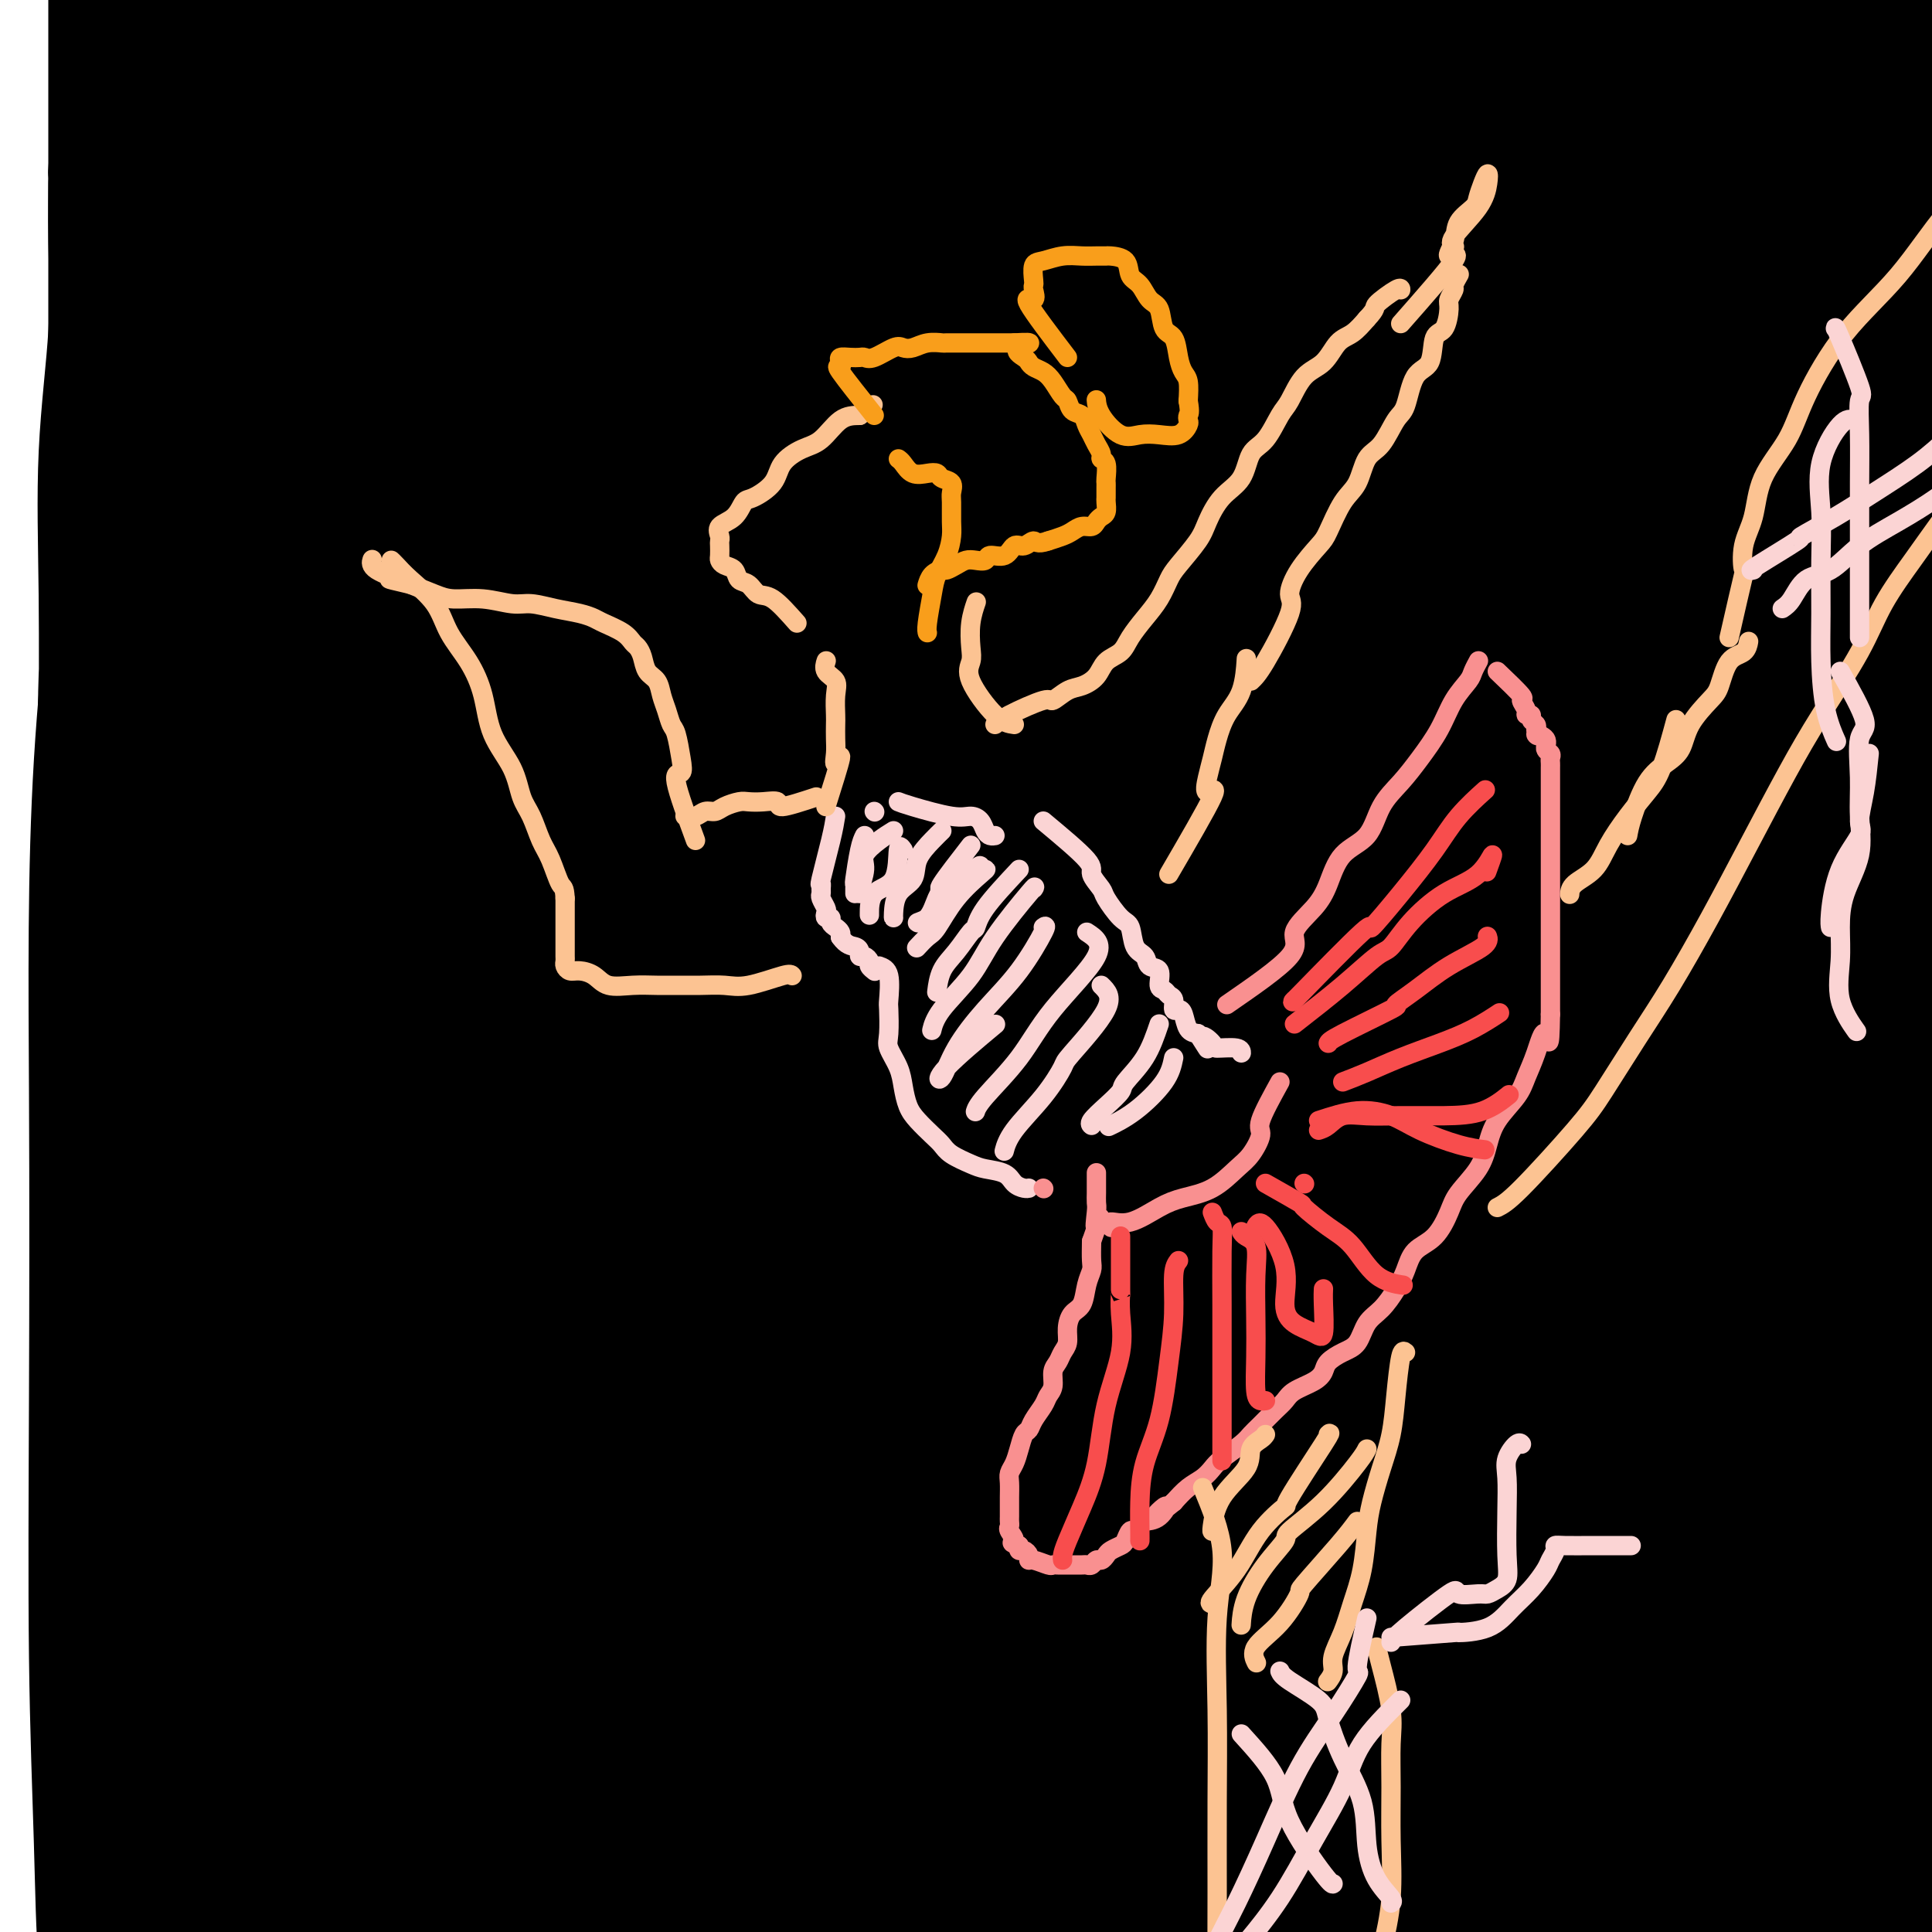 <svg viewBox='0 0 400 400' version='1.1' xmlns='http://www.w3.org/2000/svg' xmlns:xlink='http://www.w3.org/1999/xlink'><g fill='none' stroke='#000000' stroke-width='28' stroke-linecap='round' stroke-linejoin='round'><path d='M25,12c-0.427,9.240 -0.854,18.481 -1,22c-0.146,3.519 -0.011,1.318 0,3c0.011,1.682 -0.102,7.247 0,13c0.102,5.753 0.420,11.693 0,19c-0.420,7.307 -1.577,15.979 -2,25c-0.423,9.021 -0.113,18.390 0,29c0.113,10.610 0.030,22.461 0,34c-0.030,11.539 -0.008,22.766 0,33c0.008,10.234 0.002,19.475 0,27c-0.002,7.525 -0.001,13.335 0,16c0.001,2.665 0.001,2.186 0,2c-0.001,-0.186 -0.002,-0.079 0,-2c0.002,-1.921 0.006,-5.872 0,-12c-0.006,-6.128 -0.023,-14.434 0,-24c0.023,-9.566 0.087,-20.392 0,-30c-0.087,-9.608 -0.325,-17.997 0,-27c0.325,-9.003 1.211,-18.620 2,-28c0.789,-9.380 1.479,-18.522 2,-28c0.521,-9.478 0.873,-19.290 1,-29c0.127,-9.710 0.027,-19.318 0,-27c-0.027,-7.682 0.017,-13.438 0,-18c-0.017,-4.562 -0.096,-7.930 0,-10c0.096,-2.070 0.365,-2.844 0,-4c-0.365,-1.156 -1.366,-2.695 -2,-4c-0.634,-1.305 -0.902,-2.375 -1,-3c-0.098,-0.625 -0.026,-0.803 0,-1c0.026,-0.197 0.007,-0.412 0,1c-0.007,1.412 -0.002,4.451 0,8c0.002,3.549 0.001,7.609 0,12c-0.001,4.391 -0.000,9.112 0,14c0.000,4.888 0.000,9.944 0,15'/><path d='M24,38c-0.000,10.405 -0.000,11.918 0,17c0.000,5.082 0.000,13.732 0,21c-0.000,7.268 -0.000,13.154 0,20c0.000,6.846 0.000,14.653 0,22c-0.000,7.347 -0.000,14.233 0,22c0.000,7.767 0.000,16.414 0,24c-0.000,7.586 -0.000,14.111 0,22c0.000,7.889 0.000,17.144 0,26c-0.000,8.856 -0.000,17.314 0,26c0.000,8.686 0.000,17.598 0,27c-0.000,9.402 -0.000,19.292 0,29c0.000,9.708 0.000,19.233 0,29c-0.000,9.767 -0.001,19.777 0,29c0.001,9.223 0.002,17.658 0,26c-0.002,8.342 -0.007,16.590 0,24c0.007,7.410 0.027,13.982 0,17c-0.027,3.018 -0.102,2.481 0,2c0.102,-0.481 0.381,-0.905 0,-3c-0.381,-2.095 -1.422,-5.862 -2,-12c-0.578,-6.138 -0.692,-14.647 -1,-25c-0.308,-10.353 -0.808,-22.551 -1,-38c-0.192,-15.449 -0.076,-34.151 0,-54c0.076,-19.849 0.110,-40.845 0,-63c-0.110,-22.155 -0.365,-45.469 1,-68c1.365,-22.531 4.349,-44.279 7,-65c2.651,-20.721 4.970,-40.414 8,-58c3.030,-17.586 6.770,-33.063 10,-46c3.230,-12.937 5.948,-23.334 8,-29c2.052,-5.666 3.437,-6.602 4,-8c0.563,-1.398 0.304,-3.256 0,2c-0.304,5.256 -0.652,17.628 -1,30'/><path d='M57,-16c-1.696,14.819 -5.435,35.867 -8,59c-2.565,23.133 -3.955,48.352 -5,73c-1.045,24.648 -1.746,48.725 -2,72c-0.254,23.275 -0.062,45.749 0,67c0.062,21.251 -0.007,41.280 0,58c0.007,16.720 0.090,30.131 0,40c-0.090,9.869 -0.354,16.196 0,20c0.354,3.804 1.325,5.086 2,6c0.675,0.914 1.053,1.462 2,-2c0.947,-3.462 2.464,-10.934 3,-24c0.536,-13.066 0.091,-31.728 0,-55c-0.091,-23.272 0.171,-51.155 0,-80c-0.171,-28.845 -0.775,-58.654 1,-86c1.775,-27.346 5.927,-52.231 10,-74c4.073,-21.769 8.065,-40.423 12,-55c3.935,-14.577 7.813,-25.078 10,-30c2.187,-4.922 2.683,-4.265 3,-4c0.317,0.265 0.456,0.139 0,9c-0.456,8.861 -1.505,26.710 -5,50c-3.495,23.290 -9.434,52.020 -14,83c-4.566,30.980 -7.759,64.209 -10,96c-2.241,31.791 -3.528,62.145 -4,90c-0.472,27.855 -0.127,53.210 0,75c0.127,21.790 0.037,40.014 0,53c-0.037,12.986 -0.021,20.733 0,22c0.021,1.267 0.047,-3.948 -1,-16c-1.047,-12.052 -3.167,-30.942 -5,-55c-1.833,-24.058 -3.378,-53.285 -5,-84c-1.622,-30.715 -3.321,-62.919 -4,-95c-0.679,-32.081 -0.340,-64.041 0,-96'/><path d='M37,101c0.001,-44.317 2.005,-59.608 5,-75c2.995,-15.392 6.983,-30.885 10,-39c3.017,-8.115 5.064,-8.853 6,-10c0.936,-1.147 0.763,-2.702 1,4c0.237,6.702 0.885,21.662 0,44c-0.885,22.338 -3.302,52.054 -5,84c-1.698,31.946 -2.675,66.120 -3,101c-0.325,34.880 0.004,70.464 0,103c-0.004,32.536 -0.341,62.024 0,87c0.341,24.976 1.360,45.441 2,61c0.640,15.559 0.900,26.211 1,31c0.100,4.789 0.039,3.716 0,2c-0.039,-1.716 -0.057,-4.075 0,-16c0.057,-11.925 0.189,-33.414 0,-61c-0.189,-27.586 -0.699,-61.267 -1,-97c-0.301,-35.733 -0.392,-73.519 0,-111c0.392,-37.481 1.267,-74.658 4,-110c2.733,-35.342 7.323,-68.850 12,-95c4.677,-26.150 9.439,-44.941 13,-57c3.561,-12.059 5.921,-17.385 7,-20c1.079,-2.615 0.878,-2.520 1,4c0.122,6.520 0.565,19.465 -1,43c-1.565,23.535 -5.140,57.659 -8,94c-2.860,36.341 -5.005,74.898 -6,113c-0.995,38.102 -0.841,75.750 -1,111c-0.159,35.250 -0.631,68.103 0,96c0.631,27.897 2.365,50.840 4,67c1.635,16.160 3.170,25.538 4,30c0.830,4.462 0.954,4.009 1,0c0.046,-4.009 0.013,-11.574 0,-30c-0.013,-18.426 -0.007,-47.713 0,-77'/><path d='M83,378c0.238,-34.544 0.334,-67.404 0,-103c-0.334,-35.596 -1.096,-73.927 0,-111c1.096,-37.073 4.051,-72.888 8,-103c3.949,-30.112 8.892,-54.521 13,-72c4.108,-17.479 7.382,-28.028 9,-33c1.618,-4.972 1.581,-4.367 2,-2c0.419,2.367 1.293,6.494 0,22c-1.293,15.506 -4.752,42.389 -8,74c-3.248,31.611 -6.286,67.951 -9,106c-2.714,38.049 -5.106,77.809 -6,116c-0.894,38.191 -0.290,74.813 0,106c0.290,31.187 0.268,56.940 0,76c-0.268,19.060 -0.780,31.427 0,32c0.780,0.573 2.853,-10.650 4,-31c1.147,-20.350 1.368,-49.829 2,-84c0.632,-34.171 1.676,-73.033 4,-113c2.324,-39.967 5.928,-81.038 11,-121c5.072,-39.962 11.612,-78.816 18,-111c6.388,-32.184 12.622,-57.699 18,-75c5.378,-17.301 9.898,-26.388 12,-31c2.102,-4.612 1.786,-4.748 2,0c0.214,4.748 0.958,14.379 -2,36c-2.958,21.621 -9.619,55.233 -15,91c-5.381,35.767 -9.482,73.689 -13,113c-3.518,39.311 -6.454,80.012 -8,118c-1.546,37.988 -1.703,73.265 -2,103c-0.297,29.735 -0.734,53.929 -1,74c-0.266,20.071 -0.362,36.020 0,36c0.362,-0.020 1.181,-16.010 2,-32'/><path d='M124,459c0.445,-19.110 0.556,-50.886 1,-86c0.444,-35.114 1.221,-73.567 3,-114c1.779,-40.433 4.562,-82.847 9,-123c4.438,-40.153 10.532,-78.045 17,-109c6.468,-30.955 13.311,-54.973 19,-71c5.689,-16.027 10.223,-24.062 12,-28c1.777,-3.938 0.797,-3.781 1,2c0.203,5.781 1.590,17.184 -2,41c-3.590,23.816 -12.157,60.045 -19,98c-6.843,37.955 -11.964,77.635 -16,117c-4.036,39.365 -6.988,78.415 -9,114c-2.012,35.585 -3.083,67.705 -4,94c-0.917,26.295 -1.679,46.765 -2,60c-0.321,13.235 -0.201,19.236 0,22c0.201,2.764 0.485,2.293 2,-6c1.515,-8.293 4.263,-24.406 6,-50c1.737,-25.594 2.465,-60.667 4,-99c1.535,-38.333 3.877,-79.927 8,-121c4.123,-41.073 10.026,-81.627 17,-117c6.974,-35.373 15.018,-65.565 22,-89c6.982,-23.435 12.902,-40.113 16,-49c3.098,-8.887 3.373,-9.983 4,-10c0.627,-0.017 1.607,1.045 0,13c-1.607,11.955 -5.801,34.802 -11,65c-5.199,30.198 -11.402,67.747 -17,107c-5.598,39.253 -10.589,80.210 -14,118c-3.411,37.790 -5.240,72.413 -7,103c-1.760,30.587 -3.451,57.137 -4,76c-0.549,18.863 0.045,30.040 0,36c-0.045,5.960 -0.727,6.703 0,2c0.727,-4.703 2.864,-14.851 5,-25'/><path d='M165,430c2.208,-15.838 5.229,-43.933 8,-77c2.771,-33.067 5.294,-71.106 9,-110c3.706,-38.894 8.595,-78.643 15,-116c6.405,-37.357 14.325,-72.321 22,-102c7.675,-29.679 15.105,-54.073 21,-70c5.895,-15.927 10.254,-23.386 12,-27c1.746,-3.614 0.877,-3.381 1,2c0.123,5.381 1.237,15.912 -2,38c-3.237,22.088 -10.826,55.732 -17,92c-6.174,36.268 -10.935,75.158 -15,114c-4.065,38.842 -7.436,77.635 -10,113c-2.564,35.365 -4.321,67.300 -5,94c-0.679,26.700 -0.278,48.163 0,62c0.278,13.837 0.434,20.048 0,23c-0.434,2.952 -1.458,2.647 0,-6c1.458,-8.647 5.399,-25.635 8,-52c2.601,-26.365 3.862,-62.107 7,-100c3.138,-37.893 8.153,-77.938 14,-118c5.847,-40.062 12.526,-80.143 21,-116c8.474,-35.857 18.743,-67.492 27,-94c8.257,-26.508 14.501,-47.889 18,-60c3.499,-12.111 4.252,-14.953 5,-15c0.748,-0.047 1.491,2.701 -3,20c-4.491,17.299 -14.216,49.149 -23,86c-8.784,36.851 -16.626,78.702 -24,122c-7.374,43.298 -14.281,88.042 -20,128c-5.719,39.958 -10.251,75.130 -13,105c-2.749,29.870 -3.716,54.439 -4,69c-0.284,14.561 0.116,19.112 0,22c-0.116,2.888 -0.747,4.111 1,-5c1.747,-9.111 5.874,-28.555 10,-48'/><path d='M228,404c3.494,-23.384 6.729,-55.345 10,-90c3.271,-34.655 6.579,-72.006 11,-110c4.421,-37.994 9.954,-76.633 16,-111c6.046,-34.367 12.606,-64.462 19,-88c6.394,-23.538 12.621,-40.519 18,-51c5.379,-10.481 9.911,-14.463 12,-16c2.089,-1.537 1.734,-0.628 1,7c-0.734,7.628 -1.847,21.975 -5,47c-3.153,25.025 -8.347,60.728 -13,99c-4.653,38.272 -8.764,79.113 -11,118c-2.236,38.887 -2.596,75.818 -3,107c-0.404,31.182 -0.851,56.613 -1,74c-0.149,17.387 0.001,26.730 0,31c-0.001,4.270 -0.152,3.469 0,-1c0.152,-4.469 0.607,-12.605 2,-32c1.393,-19.395 3.724,-50.050 5,-86c1.276,-35.950 1.496,-77.196 4,-119c2.504,-41.804 7.291,-84.166 13,-122c5.709,-37.834 12.338,-71.139 19,-96c6.662,-24.861 13.356,-41.279 17,-49c3.644,-7.721 4.240,-6.747 5,-4c0.760,2.747 1.686,7.267 -2,26c-3.686,18.733 -11.983,51.679 -19,89c-7.017,37.321 -12.753,79.016 -18,121c-5.247,41.984 -10.003,84.256 -14,122c-3.997,37.744 -7.235,70.959 -10,98c-2.765,27.041 -5.059,47.909 -6,60c-0.941,12.091 -0.531,15.406 -1,17c-0.469,1.594 -1.819,1.468 0,-6c1.819,-7.468 6.805,-22.276 11,-46c4.195,-23.724 7.597,-56.362 11,-89'/><path d='M299,304c4.515,-32.841 10.303,-70.444 17,-108c6.697,-37.556 14.304,-75.066 23,-108c8.696,-32.934 18.481,-61.293 27,-83c8.519,-21.707 15.772,-36.763 20,-44c4.228,-7.237 5.433,-6.656 6,-4c0.567,2.656 0.498,7.388 -3,25c-3.498,17.612 -10.426,48.104 -17,82c-6.574,33.896 -12.794,71.197 -18,110c-5.206,38.803 -9.397,79.110 -12,116c-2.603,36.890 -3.617,70.363 -4,98c-0.383,27.637 -0.134,49.438 0,62c0.134,12.562 0.154,15.887 0,18c-0.154,2.113 -0.481,3.016 1,-6c1.481,-9.016 4.771,-27.949 6,-54c1.229,-26.051 0.396,-59.218 0,-96c-0.396,-36.782 -0.357,-77.177 1,-118c1.357,-40.823 4.031,-82.074 8,-119c3.969,-36.926 9.234,-69.526 14,-93c4.766,-23.474 9.035,-37.822 12,-44c2.965,-6.178 4.627,-4.187 5,-1c0.373,3.187 -0.543,7.571 -3,24c-2.457,16.429 -6.454,44.905 -10,77c-3.546,32.095 -6.639,67.811 -8,105c-1.361,37.189 -0.989,75.851 -1,111c-0.011,35.149 -0.404,66.784 0,94c0.404,27.216 1.606,50.014 3,65c1.394,14.986 2.978,22.159 4,26c1.022,3.841 1.480,4.349 3,-1c1.520,-5.349 4.102,-16.556 5,-34c0.898,-17.444 0.114,-41.127 0,-69c-0.114,-27.873 0.443,-59.937 1,-92'/><path d='M379,243c1.033,-42.232 3.116,-67.312 5,-95c1.884,-27.688 3.568,-57.984 6,-82c2.432,-24.016 5.611,-41.753 8,-51c2.389,-9.247 3.990,-10.003 5,-9c1.010,1.003 1.431,3.764 0,13c-1.431,9.236 -4.714,24.945 -7,49c-2.286,24.055 -3.576,56.454 -4,89c-0.424,32.546 0.018,65.237 0,96c-0.018,30.763 -0.496,59.598 0,84c0.496,24.402 1.966,44.372 3,60c1.034,15.628 1.632,26.912 2,33c0.368,6.088 0.505,6.978 1,7c0.495,0.022 1.349,-0.823 2,-11c0.651,-10.177 1.098,-29.685 1,-53c-0.098,-23.315 -0.740,-50.435 -1,-79c-0.260,-28.565 -0.139,-58.573 0,-88c0.139,-29.427 0.295,-58.274 2,-86c1.705,-27.726 4.957,-54.332 7,-78c2.043,-23.668 2.877,-44.397 4,-56c1.123,-11.603 2.537,-14.078 3,-15c0.463,-0.922 -0.023,-0.290 0,5c0.023,5.290 0.556,15.237 0,34c-0.556,18.763 -2.201,46.343 -3,75c-0.799,28.657 -0.753,58.391 -1,89c-0.247,30.609 -0.788,62.093 -1,92c-0.212,29.907 -0.096,58.236 0,83c0.096,24.764 0.172,45.965 0,61c-0.172,15.035 -0.593,23.906 -2,29c-1.407,5.094 -3.802,6.410 -6,5c-2.198,-1.410 -4.199,-5.546 -9,-21c-4.801,-15.454 -12.400,-42.227 -20,-69'/><path d='M374,354c-7.924,-30.977 -13.236,-63.419 -17,-97c-3.764,-33.581 -5.982,-68.301 -7,-101c-1.018,-32.699 -0.835,-63.378 0,-89c0.835,-25.622 2.322,-46.187 4,-63c1.678,-16.813 3.547,-29.873 4,-31c0.453,-1.127 -0.508,9.680 -3,31c-2.492,21.320 -6.513,53.153 -9,88c-2.487,34.847 -3.441,72.708 -4,110c-0.559,37.292 -0.725,74.015 -1,106c-0.275,31.985 -0.659,59.231 -1,81c-0.341,21.769 -0.637,38.061 -1,49c-0.363,10.939 -0.791,16.525 -1,19c-0.209,2.475 -0.199,1.840 0,-3c0.199,-4.840 0.585,-13.883 0,-32c-0.585,-18.117 -2.143,-45.307 -4,-76c-1.857,-30.693 -4.015,-64.889 -5,-99c-0.985,-34.111 -0.797,-68.139 -1,-99c-0.203,-30.861 -0.796,-58.557 1,-82c1.796,-23.443 5.983,-42.635 8,-56c2.017,-13.365 1.865,-20.904 2,-24c0.135,-3.096 0.558,-1.750 0,2c-0.558,3.750 -2.097,9.903 -6,26c-3.903,16.097 -10.170,42.139 -15,70c-4.830,27.861 -8.223,57.543 -11,88c-2.777,30.457 -4.940,61.691 -6,92c-1.060,30.309 -1.019,59.693 -1,84c0.019,24.307 0.015,43.536 0,58c-0.015,14.464 -0.043,24.163 0,29c0.043,4.837 0.155,4.810 0,2c-0.155,-2.810 -0.578,-8.405 -1,-14'/><path d='M299,423c-1.423,-12.234 -4.481,-36.820 -8,-67c-3.519,-30.180 -7.500,-65.954 -10,-102c-2.500,-36.046 -3.518,-72.364 -3,-105c0.518,-32.636 2.574,-61.589 6,-87c3.426,-25.411 8.222,-47.281 12,-60c3.778,-12.719 6.539,-16.287 8,-18c1.461,-1.713 1.624,-1.571 1,3c-0.624,4.571 -2.035,13.571 -5,33c-2.965,19.429 -7.485,49.287 -12,82c-4.515,32.713 -9.024,68.279 -13,103c-3.976,34.721 -7.419,68.596 -11,99c-3.581,30.404 -7.299,57.338 -10,80c-2.701,22.662 -4.384,41.051 -6,55c-1.616,13.949 -3.163,23.457 -4,28c-0.837,4.543 -0.962,4.121 -1,3c-0.038,-1.121 0.011,-2.941 0,-15c-0.011,-12.059 -0.082,-34.358 0,-63c0.082,-28.642 0.317,-63.629 0,-101c-0.317,-37.371 -1.185,-77.128 1,-114c2.185,-36.872 7.423,-70.859 13,-98c5.577,-27.141 11.491,-47.436 16,-62c4.509,-14.564 7.612,-23.395 9,-27c1.388,-3.605 1.062,-1.983 1,3c-0.062,4.983 0.139,13.326 -3,33c-3.139,19.674 -9.618,50.679 -15,85c-5.382,34.321 -9.666,71.956 -12,111c-2.334,39.044 -2.719,79.495 -3,115c-0.281,35.505 -0.457,66.063 1,91c1.457,24.937 4.546,44.252 7,56c2.454,11.748 4.273,15.928 6,16c1.727,0.072 3.364,-3.964 5,-8'/><path d='M269,492c2.384,-8.457 5.843,-25.598 8,-50c2.157,-24.402 3.012,-56.065 6,-88c2.988,-31.935 8.111,-64.142 14,-92c5.889,-27.858 12.546,-51.365 19,-69c6.454,-17.635 12.704,-29.396 17,-35c4.296,-5.604 6.637,-5.050 8,-3c1.363,2.050 1.746,5.596 1,18c-0.746,12.404 -2.622,33.665 -6,57c-3.378,23.335 -8.259,48.745 -12,73c-3.741,24.255 -6.342,47.355 -9,65c-2.658,17.645 -5.372,29.833 -8,36c-2.628,6.167 -5.168,6.311 -6,5c-0.832,-1.311 0.045,-4.076 0,-14c-0.045,-9.924 -1.011,-27.005 0,-46c1.011,-18.995 4.001,-39.904 8,-59c3.999,-19.096 9.009,-36.378 14,-51c4.991,-14.622 9.965,-26.583 13,-33c3.035,-6.417 4.132,-7.291 5,-7c0.868,0.291 1.508,1.747 0,7c-1.508,5.253 -5.164,14.304 -10,27c-4.836,12.696 -10.851,29.036 -17,45c-6.149,15.964 -12.431,31.552 -18,47c-5.569,15.448 -10.426,30.757 -15,41c-4.574,10.243 -8.865,15.419 -12,18c-3.135,2.581 -5.114,2.566 -8,-6c-2.886,-8.566 -6.679,-25.685 -11,-50c-4.321,-24.315 -9.169,-55.828 -12,-88c-2.831,-32.172 -3.645,-65.005 -4,-96c-0.355,-30.995 -0.249,-60.153 0,-80c0.249,-19.847 0.643,-30.385 1,-34c0.357,-3.615 0.679,-0.308 1,3'/><path d='M236,33c0.088,3.922 -0.191,12.228 -4,29c-3.809,16.772 -11.146,42.010 -18,69c-6.854,26.990 -13.223,55.731 -18,84c-4.777,28.269 -7.961,56.065 -11,81c-3.039,24.935 -5.932,47.010 -7,65c-1.068,17.990 -0.312,31.895 0,39c0.312,7.105 0.179,7.410 0,8c-0.179,0.590 -0.404,1.465 1,-4c1.404,-5.465 4.438,-17.271 6,-35c1.562,-17.729 1.652,-41.380 2,-67c0.348,-25.620 0.954,-53.209 2,-81c1.046,-27.791 2.532,-55.785 4,-79c1.468,-23.215 2.918,-41.650 5,-51c2.082,-9.350 4.796,-9.613 6,-9c1.204,0.613 0.897,2.102 1,9c0.103,6.898 0.616,19.205 0,37c-0.616,17.795 -2.362,41.078 -4,65c-1.638,23.922 -3.168,48.482 -4,73c-0.832,24.518 -0.964,48.994 -1,71c-0.036,22.006 0.026,41.541 0,56c-0.026,14.459 -0.139,23.843 0,28c0.139,4.157 0.531,3.088 0,2c-0.531,-1.088 -1.985,-2.194 -4,-8c-2.015,-5.806 -4.590,-16.311 -7,-28c-2.410,-11.689 -4.655,-24.560 -8,-35c-3.345,-10.440 -7.791,-18.448 -12,-25c-4.209,-6.552 -8.180,-11.648 -13,-15c-4.820,-3.352 -10.488,-4.960 -16,-7c-5.512,-2.040 -10.869,-4.511 -16,-6c-5.131,-1.489 -10.038,-1.997 -15,-4c-4.962,-2.003 -9.981,-5.502 -15,-9'/><path d='M90,286c-12.059,-7.255 -11.205,-12.394 -14,-20c-2.795,-7.606 -9.237,-17.680 -14,-29c-4.763,-11.320 -7.846,-23.885 -11,-36c-3.154,-12.115 -6.378,-23.778 -9,-35c-2.622,-11.222 -4.642,-22.001 -6,-33c-1.358,-10.999 -2.054,-22.217 -3,-32c-0.946,-9.783 -2.142,-18.130 -3,-27c-0.858,-8.870 -1.378,-18.265 -2,-27c-0.622,-8.735 -1.346,-16.812 -2,-25c-0.654,-8.188 -1.238,-16.487 -2,-25c-0.762,-8.513 -1.701,-17.238 -2,-26c-0.299,-8.762 0.043,-17.559 0,-27c-0.043,-9.441 -0.470,-19.524 0,-28c0.470,-8.476 1.837,-15.344 4,-24c2.163,-8.656 5.121,-19.100 7,-24c1.879,-4.900 2.680,-4.257 3,-4c0.320,0.257 0.160,0.129 0,0'/><path d='M241,4c-0.222,0.159 -0.444,0.318 -1,-3c-0.556,-3.318 -1.446,-10.112 -2,-13c-0.554,-2.888 -0.770,-1.870 -1,-2c-0.230,-0.130 -0.473,-1.407 0,-2c0.473,-0.593 1.661,-0.503 4,0c2.339,0.503 5.830,1.419 10,2c4.170,0.581 9.019,0.826 15,1c5.981,0.174 13.095,0.276 20,0c6.905,-0.276 13.600,-0.931 18,-2c4.400,-1.069 6.506,-2.554 8,-3c1.494,-0.446 2.378,0.146 1,2c-1.378,1.854 -5.018,4.969 -11,9c-5.982,4.031 -14.308,8.979 -22,13c-7.692,4.021 -14.752,7.114 -20,9c-5.248,1.886 -8.684,2.565 -11,3c-2.316,0.435 -3.513,0.626 -4,0c-0.487,-0.626 -0.266,-2.068 0,-3c0.266,-0.932 0.576,-1.353 4,-4c3.424,-2.647 9.960,-7.520 20,-13c10.040,-5.480 23.583,-11.566 29,-14c5.417,-2.434 2.709,-1.217 0,0'/></g>
<g fill='none' stroke='#FBD4D4' stroke-width='4' stroke-linecap='round' stroke-linejoin='round'><path d='M173,169c-0.196,1.231 -0.392,2.463 -1,5c-0.608,2.537 -1.628,6.381 -2,8c-0.372,1.619 -0.096,1.015 0,1c0.096,-0.015 0.012,0.559 0,1c-0.012,0.441 0.048,0.749 0,1c-0.048,0.251 -0.205,0.445 0,1c0.205,0.555 0.772,1.472 1,2c0.228,0.528 0.116,0.666 0,1c-0.116,0.334 -0.238,0.863 0,1c0.238,0.137 0.834,-0.118 1,0c0.166,0.118 -0.100,0.609 0,1c0.100,0.391 0.565,0.682 1,1c0.435,0.318 0.838,0.662 1,1c0.162,0.338 0.081,0.669 0,1'/><path d='M174,194c1.234,1.802 2.321,1.806 3,2c0.679,0.194 0.952,0.576 1,1c0.048,0.424 -0.127,0.888 0,1c0.127,0.112 0.556,-0.127 1,0c0.444,0.127 0.902,0.622 1,1c0.098,0.378 -0.166,0.640 0,1c0.166,0.360 0.762,0.817 1,1c0.238,0.183 0.119,0.091 0,0'/><path d='M181,168c0.000,0.000 0.100,0.100 0.1,0.1'/><path d='M186,166c0.469,0.192 0.938,0.384 3,1c2.062,0.616 5.718,1.657 8,2c2.282,0.343 3.189,-0.013 4,0c0.811,0.013 1.524,0.396 2,1c0.476,0.604 0.715,1.430 1,2c0.285,0.570 0.615,0.884 1,1c0.385,0.116 0.824,0.033 1,0c0.176,-0.033 0.088,-0.017 0,0'/><path d='M182,200c0.844,0.304 1.689,0.608 2,2c0.311,1.392 0.090,3.874 0,5c-0.090,1.126 -0.049,0.898 0,2c0.049,1.102 0.107,3.534 0,5c-0.107,1.466 -0.377,1.967 0,3c0.377,1.033 1.403,2.598 2,4c0.597,1.402 0.765,2.641 1,4c0.235,1.359 0.536,2.839 1,4c0.464,1.161 1.090,2.002 2,3c0.910,0.998 2.104,2.151 3,3c0.896,0.849 1.493,1.392 2,2c0.507,0.608 0.922,1.280 2,2c1.078,0.720 2.817,1.489 4,2c1.183,0.511 1.809,0.764 3,1c1.191,0.236 2.946,0.456 4,1c1.054,0.544 1.406,1.414 2,2c0.594,0.586 1.429,0.889 2,1c0.571,0.111 0.877,0.032 1,0c0.123,-0.032 0.061,-0.016 0,0'/><path d='M216,170c3.749,3.124 7.497,6.249 9,8c1.503,1.751 0.760,2.130 1,3c0.240,0.870 1.464,2.233 2,3c0.536,0.767 0.385,0.939 1,2c0.615,1.061 1.995,3.009 3,4c1.005,0.991 1.636,1.023 2,2c0.364,0.977 0.461,2.899 1,4c0.539,1.101 1.521,1.380 2,2c0.479,0.620 0.457,1.581 1,2c0.543,0.419 1.652,0.296 2,1c0.348,0.704 -0.065,2.235 0,3c0.065,0.765 0.609,0.765 1,1c0.391,0.235 0.630,0.705 1,1c0.370,0.295 0.872,0.415 1,1c0.128,0.585 -0.118,1.635 0,2c0.118,0.365 0.599,0.046 1,0c0.401,-0.046 0.723,0.180 1,1c0.277,0.820 0.508,2.234 1,3c0.492,0.766 1.246,0.883 2,1'/><path d='M248,214c3.663,5.752 1.321,2.134 1,1c-0.321,-1.134 1.378,0.218 2,1c0.622,0.782 0.167,0.993 1,1c0.833,0.007 2.955,-0.190 4,0c1.045,0.190 1.013,0.769 1,1c-0.013,0.231 -0.006,0.116 0,0'/></g>
<g fill='none' stroke='#F99090' stroke-width='4' stroke-linecap='round' stroke-linejoin='round'><path d='M254,208c5.482,-3.783 10.964,-7.566 13,-10c2.036,-2.434 0.625,-3.520 1,-5c0.375,-1.480 2.536,-3.354 4,-5c1.464,-1.646 2.233,-3.065 3,-5c0.767,-1.935 1.534,-4.385 3,-6c1.466,-1.615 3.631,-2.394 5,-4c1.369,-1.606 1.941,-4.039 3,-6c1.059,-1.961 2.606,-3.449 4,-5c1.394,-1.551 2.635,-3.163 4,-5c1.365,-1.837 2.853,-3.897 4,-6c1.147,-2.103 1.954,-4.249 3,-6c1.046,-1.751 2.332,-3.109 3,-4c0.668,-0.891 0.718,-1.317 1,-2c0.282,-0.683 0.795,-1.624 1,-2c0.205,-0.376 0.103,-0.188 0,0'/><path d='M310,139c2.146,2.052 4.292,4.104 5,5c0.708,0.896 -0.021,0.635 0,1c0.021,0.365 0.794,1.355 1,2c0.206,0.645 -0.155,0.946 0,1c0.155,0.054 0.825,-0.140 1,0c0.175,0.140 -0.145,0.615 0,1c0.145,0.385 0.756,0.682 1,1c0.244,0.318 0.122,0.659 0,1'/><path d='M318,151c1.112,2.051 -0.108,1.180 0,1c0.108,-0.180 1.546,0.333 2,1c0.454,0.667 -0.074,1.488 0,2c0.074,0.512 0.752,0.714 1,1c0.248,0.286 0.066,0.654 0,1c-0.066,0.346 -0.018,0.668 0,1c0.018,0.332 0.005,0.673 0,1c-0.005,0.327 -0.001,0.640 0,1c0.001,0.360 0.000,0.767 0,1c-0.000,0.233 -0.000,0.292 0,1c0.000,0.708 0.000,2.063 0,3c-0.000,0.937 -0.000,1.455 0,2c0.000,0.545 0.000,1.118 0,2c-0.000,0.882 -0.000,2.074 0,3c0.000,0.926 0.000,1.585 0,2c-0.000,0.415 -0.000,0.584 0,1c0.000,0.416 0.000,1.077 0,2c-0.000,0.923 -0.000,2.106 0,3c0.000,0.894 0.000,1.497 0,2c-0.000,0.503 -0.000,0.905 0,2c0.000,1.095 0.000,2.884 0,4c-0.000,1.116 -0.000,1.561 0,2c0.000,0.439 0.000,0.874 0,2c-0.000,1.126 -0.000,2.944 0,4c0.000,1.056 0.000,1.349 0,2c-0.000,0.651 -0.000,1.659 0,3c0.000,1.341 0.000,3.015 0,4c0.000,0.985 0.000,1.281 0,2c0.000,0.719 0.000,1.859 0,3'/><path d='M321,210c-0.133,9.086 -0.466,4.799 -1,4c-0.534,-0.799 -1.270,1.888 -2,4c-0.730,2.112 -1.453,3.648 -2,5c-0.547,1.352 -0.917,2.518 -2,4c-1.083,1.482 -2.880,3.280 -4,5c-1.120,1.720 -1.562,3.364 -2,5c-0.438,1.636 -0.873,3.266 -2,5c-1.127,1.734 -2.945,3.573 -4,5c-1.055,1.427 -1.346,2.443 -2,4c-0.654,1.557 -1.673,3.656 -3,5c-1.327,1.344 -2.964,1.933 -4,3c-1.036,1.067 -1.470,2.611 -2,4c-0.530,1.389 -1.156,2.623 -2,4c-0.844,1.377 -1.907,2.897 -3,4c-1.093,1.103 -2.215,1.790 -3,3c-0.785,1.210 -1.234,2.943 -2,4c-0.766,1.057 -1.851,1.438 -3,2c-1.149,0.562 -2.363,1.306 -3,2c-0.637,0.694 -0.698,1.340 -1,2c-0.302,0.660 -0.847,1.335 -2,2c-1.153,0.665 -2.914,1.319 -4,2c-1.086,0.681 -1.496,1.389 -2,2c-0.504,0.611 -1.101,1.126 -2,2c-0.899,0.874 -2.100,2.107 -3,3c-0.900,0.893 -1.500,1.447 -2,2c-0.500,0.553 -0.899,1.106 -2,2c-1.101,0.894 -2.903,2.129 -4,3c-1.097,0.871 -1.490,1.378 -2,2c-0.510,0.622 -1.137,1.360 -2,2c-0.863,0.640 -1.961,1.183 -3,2c-1.039,0.817 -2.020,1.909 -3,3'/><path d='M243,311c-6.316,5.223 -3.107,1.782 -2,1c1.107,-0.782 0.112,1.095 -1,2c-1.112,0.905 -2.340,0.838 -3,1c-0.660,0.162 -0.753,0.554 -1,1c-0.247,0.446 -0.647,0.946 -1,1c-0.353,0.054 -0.658,-0.337 -1,0c-0.342,0.337 -0.722,1.401 -1,2c-0.278,0.599 -0.456,0.734 -1,1c-0.544,0.266 -1.455,0.664 -2,1c-0.545,0.336 -0.724,0.612 -1,1c-0.276,0.388 -0.650,0.889 -1,1c-0.350,0.111 -0.675,-0.166 -1,0c-0.325,0.166 -0.650,0.777 -1,1c-0.350,0.223 -0.724,0.060 -1,0c-0.276,-0.060 -0.455,-0.016 -1,0c-0.545,0.016 -1.456,0.004 -2,0c-0.544,-0.004 -0.721,-0.000 -1,0c-0.279,0.000 -0.659,-0.004 -1,0c-0.341,0.004 -0.641,0.016 -1,0c-0.359,-0.016 -0.775,-0.060 -1,0c-0.225,0.060 -0.259,0.222 -1,0c-0.741,-0.222 -2.188,-0.829 -3,-1c-0.812,-0.171 -0.988,0.095 -1,0c-0.012,-0.095 0.141,-0.551 0,-1c-0.141,-0.449 -0.576,-0.890 -1,-1c-0.424,-0.110 -0.835,0.111 -1,0c-0.165,-0.111 -0.082,-0.556 0,-1'/><path d='M211,320c-2.332,-0.737 -1.161,-0.579 -1,-1c0.161,-0.421 -0.689,-1.422 -1,-2c-0.311,-0.578 -0.083,-0.732 0,-1c0.083,-0.268 0.022,-0.651 0,-1c-0.022,-0.349 -0.006,-0.663 0,-1c0.006,-0.337 0.001,-0.695 0,-1c-0.001,-0.305 0.003,-0.556 0,-1c-0.003,-0.444 -0.012,-1.080 0,-2c0.012,-0.920 0.045,-2.124 0,-3c-0.045,-0.876 -0.166,-1.424 0,-2c0.166,-0.576 0.621,-1.178 1,-2c0.379,-0.822 0.683,-1.862 1,-3c0.317,-1.138 0.648,-2.374 1,-3c0.352,-0.626 0.725,-0.642 1,-1c0.275,-0.358 0.451,-1.058 1,-2c0.549,-0.942 1.471,-2.125 2,-3c0.529,-0.875 0.666,-1.442 1,-2c0.334,-0.558 0.864,-1.107 1,-2c0.136,-0.893 -0.122,-2.129 0,-3c0.122,-0.871 0.623,-1.378 1,-2c0.377,-0.622 0.630,-1.358 1,-2c0.370,-0.642 0.858,-1.190 1,-2c0.142,-0.810 -0.063,-1.884 0,-3c0.063,-1.116 0.395,-2.275 1,-3c0.605,-0.725 1.482,-1.015 2,-2c0.518,-0.985 0.675,-2.666 1,-4c0.325,-1.334 0.818,-2.321 1,-3c0.182,-0.679 0.052,-1.051 0,-2c-0.052,-0.949 -0.026,-2.474 0,-4'/><path d='M226,257c2.856,-8.257 1.497,-3.900 1,-3c-0.497,0.900 -0.133,-1.655 0,-3c0.133,-1.345 0.036,-1.478 0,-2c-0.036,-0.522 -0.010,-1.433 0,-2c0.010,-0.567 0.003,-0.791 0,-1c-0.003,-0.209 -0.001,-0.402 0,-1c0.001,-0.598 0.000,-1.599 0,-2c-0.000,-0.401 -0.000,-0.200 0,0'/><path d='M265,224c-1.735,3.146 -3.470,6.292 -4,8c-0.530,1.708 0.144,1.977 0,3c-0.144,1.023 -1.106,2.800 -2,4c-0.894,1.200 -1.718,1.822 -3,3c-1.282,1.178 -3.020,2.914 -5,4c-1.980,1.086 -4.201,1.524 -6,2c-1.799,0.476 -3.175,0.989 -5,2c-1.825,1.011 -4.097,2.518 -6,3c-1.903,0.482 -3.435,-0.063 -4,0c-0.565,0.063 -0.161,0.732 0,1c0.161,0.268 0.081,0.134 0,0'/><path d='M216,246c0.000,0.000 0.100,0.100 0.1,0.1'/></g>
<g fill='none' stroke='#FCC392' stroke-width='4' stroke-linecap='round' stroke-linejoin='round'><path d='M249,308c1.804,4.365 3.608,8.729 4,13c0.392,4.271 -0.627,8.448 -1,14c-0.373,5.552 -0.099,12.481 0,19c0.099,6.519 0.024,12.630 0,19c-0.024,6.370 0.004,12.999 0,19c-0.004,6.001 -0.040,11.373 0,17c0.040,5.627 0.154,11.508 0,17c-0.154,5.492 -0.577,10.596 -1,15c-0.423,4.404 -0.845,8.109 -1,10c-0.155,1.891 -0.044,1.969 0,2c0.044,0.031 0.022,0.016 0,0'/><path d='M291,280c-0.327,-0.285 -0.655,-0.569 -1,1c-0.345,1.569 -0.709,4.993 -1,8c-0.291,3.007 -0.511,5.597 -1,8c-0.489,2.403 -1.247,4.619 -2,7c-0.753,2.381 -1.499,4.925 -2,7c-0.501,2.075 -0.755,3.679 -1,6c-0.245,2.321 -0.481,5.360 -1,8c-0.519,2.640 -1.320,4.883 -2,7c-0.680,2.117 -1.240,4.109 -2,6c-0.760,1.891 -1.719,3.682 -2,5c-0.281,1.318 0.117,2.162 0,3c-0.117,0.838 -0.748,1.668 -1,2c-0.252,0.332 -0.126,0.166 0,0'/><path d='M285,341c0.196,0.829 0.392,1.658 1,4c0.608,2.342 1.628,6.198 2,9c0.372,2.802 0.094,4.552 0,7c-0.094,2.448 -0.005,5.595 0,9c0.005,3.405 -0.073,7.068 0,11c0.073,3.932 0.296,8.133 0,12c-0.296,3.867 -1.113,7.401 -2,11c-0.887,3.599 -1.846,7.264 -3,11c-1.154,3.736 -2.503,7.544 -3,10c-0.497,2.456 -0.142,3.559 0,4c0.142,0.441 0.071,0.221 0,0'/><path d='M310,250c1.004,-0.503 2.008,-1.005 5,-4c2.992,-2.995 7.970,-8.482 11,-12c3.030,-3.518 4.110,-5.066 6,-8c1.890,-2.934 4.591,-7.253 7,-11c2.409,-3.747 4.528,-6.922 7,-11c2.472,-4.078 5.298,-9.060 8,-14c2.702,-4.940 5.280,-9.840 8,-15c2.720,-5.160 5.581,-10.580 8,-15c2.419,-4.420 4.396,-7.838 7,-12c2.604,-4.162 5.834,-9.066 8,-13c2.166,-3.934 3.267,-6.896 5,-10c1.733,-3.104 4.097,-6.348 6,-9c1.903,-2.652 3.345,-4.711 5,-7c1.655,-2.289 3.522,-4.809 5,-6c1.478,-1.191 2.565,-1.055 3,-1c0.435,0.055 0.217,0.027 0,0'/><path d='M337,173c0.182,-1.003 0.364,-2.006 1,-4c0.636,-1.994 1.725,-4.978 3,-7c1.275,-2.022 2.736,-3.080 4,-4c1.264,-0.920 2.329,-1.700 3,-3c0.671,-1.300 0.946,-3.121 2,-5c1.054,-1.879 2.885,-3.817 4,-5c1.115,-1.183 1.514,-1.610 2,-3c0.486,-1.390 1.058,-3.744 2,-5c0.942,-1.256 2.254,-1.415 3,-2c0.746,-0.585 0.928,-1.596 1,-2c0.072,-0.404 0.036,-0.202 0,0'/><path d='M358,132c1.254,-5.498 2.507,-10.996 3,-13c0.493,-2.004 0.225,-0.515 0,-1c-0.225,-0.485 -0.409,-2.944 0,-5c0.409,-2.056 1.409,-3.707 2,-6c0.591,-2.293 0.773,-5.226 2,-8c1.227,-2.774 3.499,-5.389 5,-8c1.501,-2.611 2.230,-5.218 4,-9c1.770,-3.782 4.579,-8.740 8,-13c3.421,-4.260 7.453,-7.821 11,-12c3.547,-4.179 6.611,-8.976 10,-13c3.389,-4.024 7.105,-7.276 9,-9c1.895,-1.724 1.970,-1.921 2,-2c0.030,-0.079 0.015,-0.039 0,0'/><path d='M347,149c-1.021,3.773 -2.043,7.545 -3,10c-0.957,2.455 -1.850,3.591 -3,5c-1.150,1.409 -2.557,3.089 -4,5c-1.443,1.911 -2.923,4.054 -4,6c-1.077,1.946 -1.753,3.697 -3,5c-1.247,1.303 -3.067,2.159 -4,3c-0.933,0.841 -0.981,1.669 -1,2c-0.019,0.331 -0.010,0.166 0,0'/><path d='M206,150c0.516,-0.491 1.033,-0.981 3,-2c1.967,-1.019 5.385,-2.565 7,-3c1.615,-0.435 1.429,0.241 2,0c0.571,-0.241 1.900,-1.401 3,-2c1.100,-0.599 1.970,-0.638 3,-1c1.030,-0.362 2.218,-1.048 3,-2c0.782,-0.952 1.158,-2.172 2,-3c0.842,-0.828 2.151,-1.265 3,-2c0.849,-0.735 1.236,-1.770 2,-3c0.764,-1.230 1.903,-2.657 3,-4c1.097,-1.343 2.152,-2.601 3,-4c0.848,-1.399 1.489,-2.937 2,-4c0.511,-1.063 0.893,-1.651 2,-3c1.107,-1.349 2.939,-3.461 4,-5c1.061,-1.539 1.351,-2.506 2,-4c0.649,-1.494 1.658,-3.513 3,-5c1.342,-1.487 3.016,-2.440 4,-4c0.984,-1.560 1.277,-3.727 2,-5c0.723,-1.273 1.877,-1.651 3,-3c1.123,-1.349 2.215,-3.667 3,-5c0.785,-1.333 1.263,-1.679 2,-3c0.737,-1.321 1.733,-3.616 3,-5c1.267,-1.384 2.803,-1.855 4,-3c1.197,-1.145 2.053,-2.962 3,-4c0.947,-1.038 1.985,-1.297 3,-2c1.015,-0.703 2.008,-1.852 3,-3'/><path d='M283,66c2.238,-2.354 1.332,-2.239 2,-3c0.668,-0.761 2.911,-2.397 4,-3c1.089,-0.603 1.026,-0.172 1,0c-0.026,0.172 -0.013,0.086 0,0'/><path d='M242,181c3.910,-6.714 7.821,-13.428 9,-16c1.179,-2.572 -0.373,-1.002 -1,-1c-0.627,0.002 -0.329,-1.564 0,-3c0.329,-1.436 0.691,-2.743 1,-4c0.309,-1.257 0.566,-2.464 1,-4c0.434,-1.536 1.044,-3.401 2,-5c0.956,-1.599 2.257,-2.930 3,-5c0.743,-2.070 0.926,-4.877 1,-6c0.074,-1.123 0.037,-0.561 0,0'/><path d='M259,141c0.693,-0.649 1.387,-1.298 3,-4c1.613,-2.702 4.147,-7.458 5,-10c0.853,-2.542 0.027,-2.869 0,-4c-0.027,-1.131 0.745,-3.066 2,-5c1.255,-1.934 2.993,-3.866 4,-5c1.007,-1.134 1.284,-1.470 2,-3c0.716,-1.530 1.872,-4.256 3,-6c1.128,-1.744 2.228,-2.508 3,-4c0.772,-1.492 1.217,-3.713 2,-5c0.783,-1.287 1.905,-1.640 3,-3c1.095,-1.360 2.162,-3.727 3,-5c0.838,-1.273 1.446,-1.451 2,-3c0.554,-1.549 1.052,-4.467 2,-6c0.948,-1.533 2.344,-1.681 3,-3c0.656,-1.319 0.572,-3.811 1,-5c0.428,-1.189 1.368,-1.077 2,-2c0.632,-0.923 0.958,-2.882 1,-4c0.042,-1.118 -0.199,-1.396 0,-2c0.199,-0.604 0.837,-1.533 1,-2c0.163,-0.467 -0.148,-0.472 0,-1c0.148,-0.528 0.757,-1.579 1,-2c0.243,-0.421 0.122,-0.210 0,0'/><path d='M290,67c4.791,-5.445 9.581,-10.891 11,-13c1.419,-2.109 -0.535,-0.882 -1,-1c-0.465,-0.118 0.558,-1.582 1,-3c0.442,-1.418 0.304,-2.791 1,-4c0.696,-1.209 2.226,-2.253 3,-3c0.774,-0.747 0.793,-1.196 1,-2c0.207,-0.804 0.601,-1.964 1,-3c0.399,-1.036 0.804,-1.948 1,-2c0.196,-0.052 0.182,0.757 0,2c-0.182,1.243 -0.533,2.921 -2,5c-1.467,2.079 -4.049,4.560 -5,6c-0.951,1.440 -0.272,1.840 0,2c0.272,0.160 0.136,0.080 0,0'/><path d='M164,202c-0.173,-0.227 -0.346,-0.453 -2,0c-1.654,0.453 -4.791,1.586 -7,2c-2.209,0.414 -3.492,0.111 -5,0c-1.508,-0.111 -3.240,-0.028 -5,0c-1.760,0.028 -3.548,0.001 -5,0c-1.452,-0.001 -2.567,0.024 -4,0c-1.433,-0.024 -3.186,-0.097 -5,0c-1.814,0.097 -3.691,0.363 -5,0c-1.309,-0.363 -2.049,-1.354 -3,-2c-0.951,-0.646 -2.111,-0.947 -3,-1c-0.889,-0.053 -1.506,0.140 -2,0c-0.494,-0.140 -0.864,-0.614 -1,-1c-0.136,-0.386 -0.036,-0.683 0,-1c0.036,-0.317 0.010,-0.652 0,-1c-0.010,-0.348 -0.003,-0.708 0,-1c0.003,-0.292 0.001,-0.514 0,-1c-0.001,-0.486 -0.000,-1.235 0,-2c0.000,-0.765 0.000,-1.545 0,-2c-0.000,-0.455 -0.000,-0.584 0,-1c0.000,-0.416 0.000,-1.119 0,-2c-0.000,-0.881 -0.000,-1.941 0,-3'/><path d='M117,186c-0.131,-2.588 -0.458,-2.059 -1,-3c-0.542,-0.941 -1.298,-3.352 -2,-5c-0.702,-1.648 -1.351,-2.535 -2,-4c-0.649,-1.465 -1.300,-3.509 -2,-5c-0.700,-1.491 -1.449,-2.428 -2,-4c-0.551,-1.572 -0.903,-3.780 -2,-6c-1.097,-2.220 -2.938,-4.452 -4,-7c-1.062,-2.548 -1.344,-5.413 -2,-8c-0.656,-2.587 -1.685,-4.896 -3,-7c-1.315,-2.104 -2.916,-4.003 -4,-6c-1.084,-1.997 -1.649,-4.090 -3,-6c-1.351,-1.910 -3.486,-3.636 -5,-5c-1.514,-1.364 -2.408,-2.367 -3,-3c-0.592,-0.633 -0.884,-0.895 -1,-1c-0.116,-0.105 -0.058,-0.052 0,0'/><path d='M169,165c-2.915,0.958 -5.830,1.916 -7,2c-1.170,0.084 -0.596,-0.707 -1,-1c-0.404,-0.293 -1.785,-0.089 -3,0c-1.215,0.089 -2.265,0.061 -3,0c-0.735,-0.061 -1.155,-0.156 -2,0c-0.845,0.156 -2.115,0.564 -3,1c-0.885,0.436 -1.386,0.901 -2,1c-0.614,0.099 -1.340,-0.169 -2,0c-0.660,0.169 -1.255,0.776 -2,1c-0.745,0.224 -1.642,0.064 -2,0c-0.358,-0.064 -0.179,-0.032 0,0'/><path d='M144,174c-1.797,-4.899 -3.595,-9.797 -4,-12c-0.405,-2.203 0.582,-1.709 1,-2c0.418,-0.291 0.266,-1.365 0,-3c-0.266,-1.635 -0.648,-3.832 -1,-5c-0.352,-1.168 -0.676,-1.309 -1,-2c-0.324,-0.691 -0.650,-1.932 -1,-3c-0.350,-1.068 -0.724,-1.964 -1,-3c-0.276,-1.036 -0.455,-2.213 -1,-3c-0.545,-0.787 -1.456,-1.183 -2,-2c-0.544,-0.817 -0.720,-2.054 -1,-3c-0.280,-0.946 -0.665,-1.601 -1,-2c-0.335,-0.399 -0.619,-0.541 -1,-1c-0.381,-0.459 -0.859,-1.236 -2,-2c-1.141,-0.764 -2.945,-1.515 -4,-2c-1.055,-0.485 -1.361,-0.703 -2,-1c-0.639,-0.297 -1.610,-0.672 -3,-1c-1.390,-0.328 -3.197,-0.609 -5,-1c-1.803,-0.391 -3.601,-0.892 -5,-1c-1.399,-0.108 -2.400,0.175 -4,0c-1.600,-0.175 -3.800,-0.810 -6,-1c-2.200,-0.190 -4.400,0.064 -6,0c-1.600,-0.064 -2.600,-0.447 -4,-1c-1.400,-0.553 -3.200,-1.277 -5,-2'/><path d='M85,121c-7.260,-1.684 -3.410,-0.895 -3,-1c0.410,-0.105 -2.620,-1.105 -4,-2c-1.380,-0.895 -1.108,-1.684 -1,-2c0.108,-0.316 0.054,-0.158 0,0'/><path d='M171,167c1.381,-4.382 2.762,-8.764 3,-10c0.238,-1.236 -0.668,0.673 -1,1c-0.332,0.327 -0.089,-0.930 0,-2c0.089,-1.070 0.026,-1.953 0,-3c-0.026,-1.047 -0.014,-2.258 0,-3c0.014,-0.742 0.032,-1.015 0,-2c-0.032,-0.985 -0.114,-2.681 0,-4c0.114,-1.319 0.422,-2.261 0,-3c-0.422,-0.739 -1.575,-1.276 -2,-2c-0.425,-0.724 -0.121,-1.635 0,-2c0.121,-0.365 0.061,-0.182 0,0'/><path d='M210,150c-1.125,-0.158 -2.250,-0.316 -4,-2c-1.750,-1.684 -4.126,-4.893 -5,-7c-0.874,-2.107 -0.248,-3.112 0,-4c0.248,-0.888 0.118,-1.661 0,-3c-0.118,-1.339 -0.224,-3.245 0,-5c0.224,-1.755 0.778,-3.359 1,-4c0.222,-0.641 0.111,-0.321 0,0'/><path d='M165,129c-1.819,-2.056 -3.638,-4.113 -5,-5c-1.362,-0.887 -2.266,-0.605 -3,-1c-0.734,-0.395 -1.297,-1.468 -2,-2c-0.703,-0.532 -1.547,-0.523 -2,-1c-0.453,-0.477 -0.514,-1.441 -1,-2c-0.486,-0.559 -1.398,-0.713 -2,-1c-0.602,-0.287 -0.893,-0.706 -1,-1c-0.107,-0.294 -0.031,-0.463 0,-1c0.031,-0.537 0.018,-1.441 0,-2c-0.018,-0.559 -0.041,-0.774 0,-1c0.041,-0.226 0.144,-0.465 0,-1c-0.144,-0.535 -0.536,-1.367 0,-2c0.536,-0.633 2.001,-1.068 3,-2c0.999,-0.932 1.534,-2.361 2,-3c0.466,-0.639 0.865,-0.486 2,-1c1.135,-0.514 3.006,-1.693 4,-3c0.994,-1.307 1.112,-2.743 2,-4c0.888,-1.257 2.547,-2.337 4,-3c1.453,-0.663 2.699,-0.909 4,-2c1.301,-1.091 2.657,-3.026 4,-4c1.343,-0.974 2.671,-0.987 4,-1'/><path d='M178,86c4.833,-3.833 2.417,-1.917 0,0'/></g>
<g fill='none' stroke='#F99E1B' stroke-width='4' stroke-linecap='round' stroke-linejoin='round'><path d='M181,86c-2.955,-3.713 -5.910,-7.426 -7,-9c-1.090,-1.574 -0.313,-1.010 0,-1c0.313,0.010 0.164,-0.534 0,-1c-0.164,-0.466 -0.341,-0.855 0,-1c0.341,-0.145 1.201,-0.046 2,0c0.799,0.046 1.537,0.040 2,0c0.463,-0.040 0.651,-0.115 1,0c0.349,0.115 0.858,0.419 2,0c1.142,-0.419 2.916,-1.562 4,-2c1.084,-0.438 1.478,-0.170 2,0c0.522,0.170 1.173,0.242 2,0c0.827,-0.242 1.831,-0.797 3,-1c1.169,-0.203 2.502,-0.054 3,0c0.498,0.054 0.161,0.015 1,0c0.839,-0.015 2.853,-0.004 4,0c1.147,0.004 1.428,0.001 2,0c0.572,-0.001 1.435,-0.000 2,0c0.565,0.000 0.832,0.000 1,0c0.168,-0.000 0.238,-0.000 1,0c0.762,0.000 2.218,0.000 3,0c0.782,-0.000 0.891,-0.000 1,0'/><path d='M210,71c5.749,-0.346 2.121,0.288 1,1c-1.121,0.712 0.266,1.502 1,2c0.734,0.498 0.816,0.705 1,1c0.184,0.295 0.469,0.680 1,1c0.531,0.320 1.307,0.576 2,1c0.693,0.424 1.303,1.016 2,2c0.697,0.984 1.482,2.361 2,3c0.518,0.639 0.769,0.541 1,1c0.231,0.459 0.443,1.474 1,2c0.557,0.526 1.460,0.564 2,1c0.540,0.436 0.718,1.269 1,2c0.282,0.731 0.668,1.360 1,2c0.332,0.640 0.611,1.292 1,2c0.389,0.708 0.889,1.471 1,2c0.111,0.529 -0.166,0.824 0,1c0.166,0.176 0.777,0.232 1,1c0.223,0.768 0.060,2.247 0,3c-0.060,0.753 -0.016,0.778 0,1c0.016,0.222 0.005,0.641 0,1c-0.005,0.359 -0.004,0.660 0,1c0.004,0.340 0.012,0.721 0,1c-0.012,0.279 -0.044,0.457 0,1c0.044,0.543 0.164,1.451 0,2c-0.164,0.549 -0.610,0.739 -1,1c-0.390,0.261 -0.722,0.595 -1,1c-0.278,0.405 -0.500,0.882 -1,1c-0.500,0.118 -1.278,-0.123 -2,0c-0.722,0.123 -1.387,0.610 -2,1c-0.613,0.390 -1.175,0.683 -2,1c-0.825,0.317 -1.912,0.659 -3,1'/><path d='M217,112c-2.442,0.858 -2.546,0.005 -3,0c-0.454,-0.005 -1.259,0.840 -2,1c-0.741,0.160 -1.420,-0.363 -2,0c-0.580,0.363 -1.061,1.613 -2,2c-0.939,0.387 -2.334,-0.090 -3,0c-0.666,0.090 -0.602,0.746 -1,1c-0.398,0.254 -1.257,0.106 -2,0c-0.743,-0.106 -1.368,-0.170 -2,0c-0.632,0.170 -1.269,0.575 -2,1c-0.731,0.425 -1.555,0.871 -2,1c-0.445,0.129 -0.511,-0.058 -1,0c-0.489,0.058 -1.401,0.362 -2,1c-0.599,0.638 -0.885,1.611 -1,2c-0.115,0.389 -0.057,0.195 0,0'/><path d='M186,95c0.272,0.198 0.544,0.396 1,1c0.456,0.604 1.096,1.614 2,2c0.904,0.386 2.070,0.148 3,0c0.930,-0.148 1.622,-0.207 2,0c0.378,0.207 0.441,0.681 1,1c0.559,0.319 1.614,0.482 2,1c0.386,0.518 0.101,1.390 0,2c-0.101,0.610 -0.020,0.957 0,2c0.020,1.043 -0.022,2.783 0,4c0.022,1.217 0.107,1.912 0,3c-0.107,1.088 -0.407,2.568 -1,4c-0.593,1.432 -1.479,2.815 -2,4c-0.521,1.185 -0.676,2.173 -1,4c-0.324,1.827 -0.818,4.492 -1,6c-0.182,1.508 -0.052,1.859 0,2c0.052,0.141 0.026,0.070 0,0'/><path d='M221,74c-3.494,-4.589 -6.989,-9.178 -8,-11c-1.011,-1.822 0.460,-0.877 1,-1c0.540,-0.123 0.149,-1.314 0,-2c-0.149,-0.686 -0.056,-0.867 0,-1c0.056,-0.133 0.076,-0.218 0,-1c-0.076,-0.782 -0.250,-2.262 0,-3c0.250,-0.738 0.922,-0.734 2,-1c1.078,-0.266 2.563,-0.804 4,-1c1.437,-0.196 2.827,-0.052 4,0c1.173,0.052 2.131,0.010 3,0c0.869,-0.010 1.650,0.012 2,0c0.350,-0.012 0.267,-0.060 1,0c0.733,0.060 2.280,0.226 3,1c0.720,0.774 0.612,2.155 1,3c0.388,0.845 1.274,1.155 2,2c0.726,0.845 1.294,2.225 2,3c0.706,0.775 1.551,0.946 2,2c0.449,1.054 0.502,2.991 1,4c0.498,1.009 1.440,1.091 2,2c0.560,0.909 0.738,2.646 1,4c0.262,1.354 0.609,2.326 1,3c0.391,0.674 0.826,1.050 1,2c0.174,0.950 0.087,2.475 0,4'/><path d='M246,83c0.469,2.638 0.142,2.731 0,3c-0.142,0.269 -0.099,0.712 0,1c0.099,0.288 0.254,0.420 0,1c-0.254,0.580 -0.915,1.607 -2,2c-1.085,0.393 -2.592,0.150 -4,0c-1.408,-0.150 -2.717,-0.209 -4,0c-1.283,0.209 -2.540,0.685 -4,0c-1.460,-0.685 -3.124,-2.531 -4,-4c-0.876,-1.469 -0.965,-2.563 -1,-3c-0.035,-0.437 -0.018,-0.219 0,0'/></g>
<g fill='none' stroke='#F84D4D' stroke-width='4' stroke-linecap='round' stroke-linejoin='round'><path d='M232,256c0.002,-0.164 0.003,-0.327 0,2c-0.003,2.327 -0.011,7.145 0,9c0.011,1.855 0.040,0.748 0,1c-0.040,0.252 -0.149,1.863 0,4c0.149,2.137 0.555,4.799 0,8c-0.555,3.201 -2.072,6.941 -3,11c-0.928,4.059 -1.268,8.436 -2,12c-0.732,3.564 -1.856,6.314 -3,9c-1.144,2.686 -2.307,5.308 -3,7c-0.693,1.692 -0.917,2.456 -1,3c-0.083,0.544 -0.024,0.870 0,1c0.024,0.130 0.012,0.065 0,0'/><path d='M244,261c-0.443,0.584 -0.885,1.167 -1,3c-0.115,1.833 0.099,4.915 0,8c-0.099,3.085 -0.510,6.174 -1,10c-0.490,3.826 -1.060,8.388 -2,12c-0.940,3.612 -2.252,6.275 -3,9c-0.748,2.725 -0.932,5.514 -1,8c-0.068,2.486 -0.018,4.669 0,6c0.018,1.331 0.005,1.809 0,2c-0.005,0.191 -0.003,0.096 0,0'/><path d='M251,251c0.309,0.812 0.619,1.624 1,2c0.381,0.376 0.834,0.317 1,1c0.166,0.683 0.044,2.110 0,5c-0.044,2.890 -0.012,7.244 0,11c0.012,3.756 0.003,6.912 0,10c-0.003,3.088 -0.001,6.106 0,9c0.001,2.894 0.000,5.664 0,8c-0.000,2.336 -0.000,4.239 0,5c0.000,0.761 0.000,0.381 0,0'/><path d='M257,255c0.196,0.319 0.393,0.637 1,1c0.607,0.363 1.626,0.769 2,2c0.374,1.231 0.103,3.286 0,6c-0.103,2.714 -0.038,6.086 0,9c0.038,2.914 0.049,5.369 0,8c-0.049,2.631 -0.157,5.437 0,7c0.157,1.563 0.581,1.882 1,2c0.419,0.118 0.834,0.034 1,0c0.166,-0.034 0.083,-0.017 0,0'/><path d='M260,254c0.384,-0.692 0.767,-1.384 2,0c1.233,1.384 3.315,4.845 4,8c0.685,3.155 -0.027,6.003 0,8c0.027,1.997 0.792,3.144 2,4c1.208,0.856 2.860,1.420 4,2c1.140,0.580 1.770,1.176 2,0c0.230,-1.176 0.062,-4.124 0,-6c-0.062,-1.876 -0.018,-2.679 0,-3c0.018,-0.321 0.009,-0.161 0,0'/><path d='M262,245c2.964,1.678 5.929,3.356 7,4c1.071,0.644 0.249,0.253 1,1c0.751,0.747 3.074,2.631 5,4c1.926,1.369 3.454,2.223 5,4c1.546,1.777 3.108,4.479 5,6c1.892,1.521 4.112,1.863 5,2c0.888,0.137 0.444,0.068 0,0'/><path d='M270,245c0.000,0.000 0.100,0.100 0.1,0.1'/><path d='M273,232c2.716,-0.890 5.432,-1.779 8,-2c2.568,-0.221 4.986,0.228 7,1c2.014,0.772 3.622,1.867 6,3c2.378,1.133 5.525,2.305 8,3c2.475,0.695 4.279,0.913 5,1c0.721,0.087 0.361,0.044 0,0'/><path d='M273,234c0.616,-0.196 1.232,-0.392 2,-1c0.768,-0.608 1.688,-1.628 3,-2c1.313,-0.372 3.018,-0.097 5,0c1.982,0.097 4.241,0.015 7,0c2.759,-0.015 6.018,0.037 9,0c2.982,-0.037 5.688,-0.164 8,-1c2.313,-0.836 4.232,-2.382 5,-3c0.768,-0.618 0.384,-0.309 0,0'/><path d='M278,224c1.517,-0.579 3.034,-1.157 5,-2c1.966,-0.843 4.380,-1.950 7,-3c2.620,-1.050 5.444,-2.044 8,-3c2.556,-0.956 4.842,-1.873 7,-3c2.158,-1.127 4.188,-2.465 5,-3c0.812,-0.535 0.406,-0.268 0,0'/><path d='M275,216c0.145,-0.294 0.289,-0.588 3,-2c2.711,-1.412 7.988,-3.943 10,-5c2.012,-1.057 0.760,-0.641 1,-1c0.240,-0.359 1.973,-1.494 4,-3c2.027,-1.506 4.347,-3.383 7,-5c2.653,-1.617 5.637,-2.974 7,-4c1.363,-1.026 1.104,-1.722 1,-2c-0.104,-0.278 -0.052,-0.139 0,0'/><path d='M268,212c3.504,-2.733 7.008,-5.466 10,-8c2.992,-2.534 5.472,-4.867 7,-6c1.528,-1.133 2.102,-1.064 3,-2c0.898,-0.936 2.118,-2.877 4,-5c1.882,-2.123 4.427,-4.428 7,-6c2.573,-1.572 5.174,-2.411 7,-4c1.826,-1.589 2.876,-3.928 3,-4c0.124,-0.072 -0.679,2.122 -1,3c-0.321,0.878 -0.161,0.439 0,0'/><path d='M268,207c-0.489,0.524 -0.977,1.048 2,-2c2.977,-3.048 9.421,-9.668 12,-12c2.579,-2.332 1.294,-0.377 2,-1c0.706,-0.623 3.402,-3.824 6,-7c2.598,-3.176 5.098,-6.325 7,-9c1.902,-2.675 3.204,-4.874 5,-7c1.796,-2.126 4.084,-4.179 5,-5c0.916,-0.821 0.458,-0.411 0,0'/></g>
<g fill='none' stroke='#FBD4D4' stroke-width='4' stroke-linecap='round' stroke-linejoin='round'><path d='M380,68c-0.030,-0.236 -0.061,-0.472 1,2c1.061,2.472 3.212,7.653 4,10c0.788,2.347 0.211,1.860 0,3c-0.211,1.140 -0.057,3.907 0,7c0.057,3.093 0.015,6.514 0,10c-0.015,3.486 -0.004,7.039 0,10c0.004,2.961 0.001,5.329 0,8c-0.001,2.671 -0.000,5.644 0,8c0.000,2.356 0.000,4.096 0,5c-0.000,0.904 -0.000,0.973 0,1c0.000,0.027 0.000,0.014 0,0'/><path d='M384,87c-0.815,-0.242 -1.630,-0.484 -3,1c-1.370,1.484 -3.296,4.692 -4,8c-0.704,3.308 -0.187,6.714 0,10c0.187,3.286 0.043,6.450 0,10c-0.043,3.550 0.013,7.484 0,11c-0.013,3.516 -0.096,6.612 0,10c0.096,3.388 0.372,7.066 1,10c0.628,2.934 1.608,5.124 2,6c0.392,0.876 0.196,0.438 0,0'/><path d='M363,118c-0.497,0.138 -0.994,0.275 1,-1c1.994,-1.275 6.478,-3.964 8,-5c1.522,-1.036 0.081,-0.421 1,-1c0.919,-0.579 4.197,-2.354 7,-4c2.803,-1.646 5.132,-3.162 8,-5c2.868,-1.838 6.275,-3.996 9,-6c2.725,-2.004 4.769,-3.854 7,-6c2.231,-2.146 4.650,-4.589 6,-6c1.350,-1.411 1.630,-1.791 2,-2c0.370,-0.209 0.830,-0.249 1,0c0.170,0.249 0.048,0.785 0,1c-0.048,0.215 -0.024,0.107 0,0'/><path d='M369,126c0.622,-0.421 1.244,-0.842 2,-2c0.756,-1.158 1.646,-3.054 3,-4c1.354,-0.946 3.173,-0.944 5,-2c1.827,-1.056 3.664,-3.172 6,-5c2.336,-1.828 5.172,-3.369 8,-5c2.828,-1.631 5.647,-3.351 8,-5c2.353,-1.649 4.239,-3.225 7,-5c2.761,-1.775 6.397,-3.747 8,-5c1.603,-1.253 1.172,-1.787 1,-2c-0.172,-0.213 -0.086,-0.107 0,0'/><path d='M283,335c-0.952,4.180 -1.905,8.359 -2,10c-0.095,1.641 0.667,0.743 0,2c-0.667,1.257 -2.765,4.670 -5,8c-2.235,3.330 -4.609,6.577 -7,11c-2.391,4.423 -4.798,10.022 -7,15c-2.202,4.978 -4.198,9.334 -6,13c-1.802,3.666 -3.408,6.641 -4,8c-0.592,1.359 -0.169,1.103 0,1c0.169,-0.103 0.085,-0.051 0,0'/><path d='M290,352c-3.066,3.038 -6.132,6.076 -8,9c-1.868,2.924 -2.536,5.734 -4,9c-1.464,3.266 -3.722,6.989 -6,11c-2.278,4.011 -4.575,8.311 -7,12c-2.425,3.689 -4.979,6.768 -6,8c-1.021,1.232 -0.511,0.616 0,0'/><path d='M265,346c0.210,0.464 0.421,0.928 2,2c1.579,1.072 4.527,2.752 6,4c1.473,1.248 1.471,2.062 2,4c0.529,1.938 1.589,4.999 3,8c1.411,3.001 3.173,5.943 4,9c0.827,3.057 0.719,6.231 1,9c0.281,2.769 0.952,5.134 2,7c1.048,1.866 2.475,3.233 3,4c0.525,0.767 0.150,0.933 0,1c-0.150,0.067 -0.075,0.033 0,0'/><path d='M257,359c2.815,3.102 5.630,6.204 7,9c1.370,2.796 1.295,5.285 3,9c1.705,3.715 5.190,8.654 7,11c1.810,2.346 1.946,2.099 2,2c0.054,-0.099 0.027,-0.049 0,0'/><path d='M288,340c0.280,-0.475 0.561,-0.950 3,-3c2.439,-2.050 7.037,-5.676 9,-7c1.963,-1.324 1.290,-0.345 2,0c0.710,0.345 2.803,0.057 4,0c1.197,-0.057 1.497,0.119 2,0c0.503,-0.119 1.207,-0.531 2,-1c0.793,-0.469 1.675,-0.996 2,-2c0.325,-1.004 0.094,-2.487 0,-5c-0.094,-2.513 -0.050,-6.057 0,-9c0.050,-2.943 0.104,-5.286 0,-7c-0.104,-1.714 -0.368,-2.800 0,-4c0.368,-1.200 1.368,-2.515 2,-3c0.632,-0.485 0.895,-0.138 1,0c0.105,0.138 0.053,0.069 0,0'/><path d='M288,339c5.530,-0.427 11.059,-0.854 13,-1c1.941,-0.146 0.292,-0.010 1,0c0.708,0.010 3.772,-0.104 6,-1c2.228,-0.896 3.620,-2.572 5,-4c1.380,-1.428 2.747,-2.607 4,-4c1.253,-1.393 2.392,-3.000 3,-4c0.608,-1.000 0.686,-1.392 1,-2c0.314,-0.608 0.863,-1.431 1,-2c0.137,-0.569 -0.137,-0.885 0,-1c0.137,-0.115 0.686,-0.031 2,0c1.314,0.031 3.392,0.008 6,0c2.608,-0.008 5.745,-0.002 7,0c1.255,0.002 0.627,0.001 0,0'/><path d='M381,139c2.228,3.965 4.456,7.930 5,10c0.544,2.070 -0.597,2.246 -1,4c-0.403,1.754 -0.070,5.086 0,8c0.070,2.914 -0.124,5.410 0,8c0.124,2.590 0.566,5.275 0,8c-0.566,2.725 -2.141,5.491 -3,8c-0.859,2.509 -1.004,4.761 -1,7c0.004,2.239 0.156,4.466 0,7c-0.156,2.534 -0.619,5.374 0,8c0.619,2.626 2.320,5.036 3,6c0.680,0.964 0.340,0.482 0,0'/><path d='M387,156c-0.281,2.754 -0.562,5.507 -1,8c-0.438,2.493 -1.031,4.724 -1,6c0.031,1.276 0.688,1.596 0,3c-0.688,1.404 -2.720,3.892 -4,7c-1.280,3.108 -1.806,6.837 -2,9c-0.194,2.163 -0.055,2.761 0,3c0.055,0.239 0.028,0.120 0,0'/><path d='M179,173c-0.309,0.613 -0.619,1.226 -1,3c-0.381,1.774 -0.834,4.710 -1,6c-0.166,1.290 -0.044,0.933 0,1c0.044,0.067 0.012,0.556 0,1c-0.012,0.444 -0.003,0.841 0,1c0.003,0.159 0.002,0.079 0,0'/><path d='M185,172c-0.920,0.566 -1.840,1.132 -3,2c-1.160,0.868 -2.559,2.036 -3,3c-0.441,0.964 0.078,1.722 0,3c-0.078,1.278 -0.752,3.075 -1,4c-0.248,0.925 -0.071,0.979 0,1c0.071,0.021 0.035,0.011 0,0'/><path d='M187,176c-0.423,-0.620 -0.845,-1.241 -1,0c-0.155,1.241 -0.041,4.343 -1,6c-0.959,1.657 -2.989,1.869 -4,3c-1.011,1.131 -1.003,3.180 -1,4c0.003,0.820 0.002,0.410 0,0'/><path d='M195,172c-0.514,0.497 -1.027,0.995 -2,2c-0.973,1.005 -2.404,2.518 -3,4c-0.596,1.482 -0.356,2.933 -1,4c-0.644,1.067 -2.173,1.750 -3,3c-0.827,1.250 -0.954,3.067 -1,4c-0.046,0.933 -0.013,0.981 0,1c0.013,0.019 0.007,0.010 0,0'/><path d='M201,175c-2.556,3.299 -5.112,6.598 -6,8c-0.888,1.402 -0.107,0.908 0,1c0.107,0.092 -0.461,0.769 -1,2c-0.539,1.231 -1.049,3.017 -2,4c-0.951,0.983 -2.342,1.163 -2,1c0.342,-0.163 2.418,-0.670 5,-3c2.582,-2.330 5.672,-6.481 7,-8c1.328,-1.519 0.896,-0.404 1,0c0.104,0.404 0.744,0.096 1,0c0.256,-0.096 0.128,0.020 -1,1c-1.128,0.980 -3.255,2.823 -5,5c-1.745,2.177 -3.107,4.687 -4,6c-0.893,1.313 -1.317,1.431 -2,2c-0.683,0.569 -1.624,1.591 -2,2c-0.376,0.409 -0.188,0.204 0,0'/><path d='M211,180c-2.744,2.932 -5.488,5.865 -7,8c-1.512,2.135 -1.792,3.473 -2,4c-0.208,0.527 -0.343,0.243 -1,1c-0.657,0.757 -1.836,2.553 -3,4c-1.164,1.447 -2.313,2.543 -3,4c-0.687,1.457 -0.910,3.273 -1,4c-0.090,0.727 -0.045,0.363 0,0'/><path d='M214,184c0.263,-0.402 0.526,-0.804 -1,1c-1.526,1.804 -4.840,5.815 -7,9c-2.160,3.185 -3.167,5.544 -5,8c-1.833,2.456 -4.494,5.007 -6,7c-1.506,1.993 -1.859,3.426 -2,4c-0.141,0.574 -0.071,0.287 0,0'/><path d='M216,192c0.397,-0.293 0.794,-0.585 0,1c-0.794,1.585 -2.778,5.048 -5,8c-2.222,2.952 -4.681,5.392 -7,8c-2.319,2.608 -4.497,5.384 -6,8c-1.503,2.616 -2.331,5.072 -3,6c-0.669,0.928 -1.180,0.327 1,-2c2.180,-2.327 7.051,-6.379 9,-8c1.949,-1.621 0.974,-0.810 0,0'/><path d='M225,193c1.705,1.112 3.409,2.225 2,5c-1.409,2.775 -5.933,7.213 -9,11c-3.067,3.787 -4.678,6.922 -7,10c-2.322,3.078 -5.356,6.098 -7,8c-1.644,1.902 -1.898,2.686 -2,3c-0.102,0.314 -0.051,0.157 0,0'/><path d='M228,204c1.175,1.149 2.351,2.298 1,5c-1.351,2.702 -5.227,6.956 -7,9c-1.773,2.044 -1.442,1.879 -2,3c-0.558,1.121 -2.005,3.527 -4,6c-1.995,2.473 -4.537,5.012 -6,7c-1.463,1.988 -1.847,3.425 -2,4c-0.153,0.575 -0.077,0.287 0,0'/><path d='M240,212c-0.827,2.435 -1.655,4.869 -3,7c-1.345,2.131 -3.208,3.958 -4,5c-0.792,1.042 -0.513,1.299 -1,2c-0.487,0.701 -1.739,1.848 -3,3c-1.261,1.152 -2.532,2.310 -3,3c-0.468,0.690 -0.134,0.911 0,1c0.134,0.089 0.067,0.044 0,0'/><path d='M243,219c-0.315,1.524 -0.631,3.048 -2,5c-1.369,1.952 -3.792,4.333 -6,6c-2.208,1.667 -4.202,2.619 -5,3c-0.798,0.381 -0.399,0.190 0,0'/></g>
<g fill='none' stroke='#FCC392' stroke-width='4' stroke-linecap='round' stroke-linejoin='round'><path d='M262,297c-0.190,0.281 -0.380,0.562 -1,1c-0.620,0.438 -1.669,1.031 -2,2c-0.331,0.969 0.055,2.312 -1,4c-1.055,1.688 -3.551,3.720 -5,6c-1.449,2.280 -1.852,4.806 -2,6c-0.148,1.194 -0.042,1.055 0,1c0.042,-0.055 0.021,-0.028 0,0'/><path d='M275,297c0.372,-0.366 0.745,-0.733 -1,2c-1.745,2.733 -5.607,8.564 -7,11c-1.393,2.436 -0.317,1.476 -1,2c-0.683,0.524 -3.125,2.533 -5,5c-1.875,2.467 -3.183,5.393 -5,8c-1.817,2.607 -4.143,4.894 -5,6c-0.857,1.106 -0.245,1.030 0,1c0.245,-0.030 0.122,-0.015 0,0'/><path d='M283,300c-0.263,0.535 -0.527,1.071 -2,3c-1.473,1.929 -4.156,5.253 -7,8c-2.844,2.747 -5.848,4.919 -7,6c-1.152,1.081 -0.452,1.071 -1,2c-0.548,0.929 -2.343,2.795 -4,5c-1.657,2.205 -3.177,4.747 -4,7c-0.823,2.253 -0.949,4.215 -1,5c-0.051,0.785 -0.025,0.392 0,0'/><path d='M281,315c-0.907,1.228 -1.813,2.457 -4,5c-2.187,2.543 -5.654,6.402 -7,8c-1.346,1.598 -0.571,0.937 -1,2c-0.429,1.063 -2.064,3.852 -4,6c-1.936,2.148 -4.175,3.655 -5,5c-0.825,1.345 -0.236,2.527 0,3c0.236,0.473 0.118,0.236 0,0'/></g>
</svg>